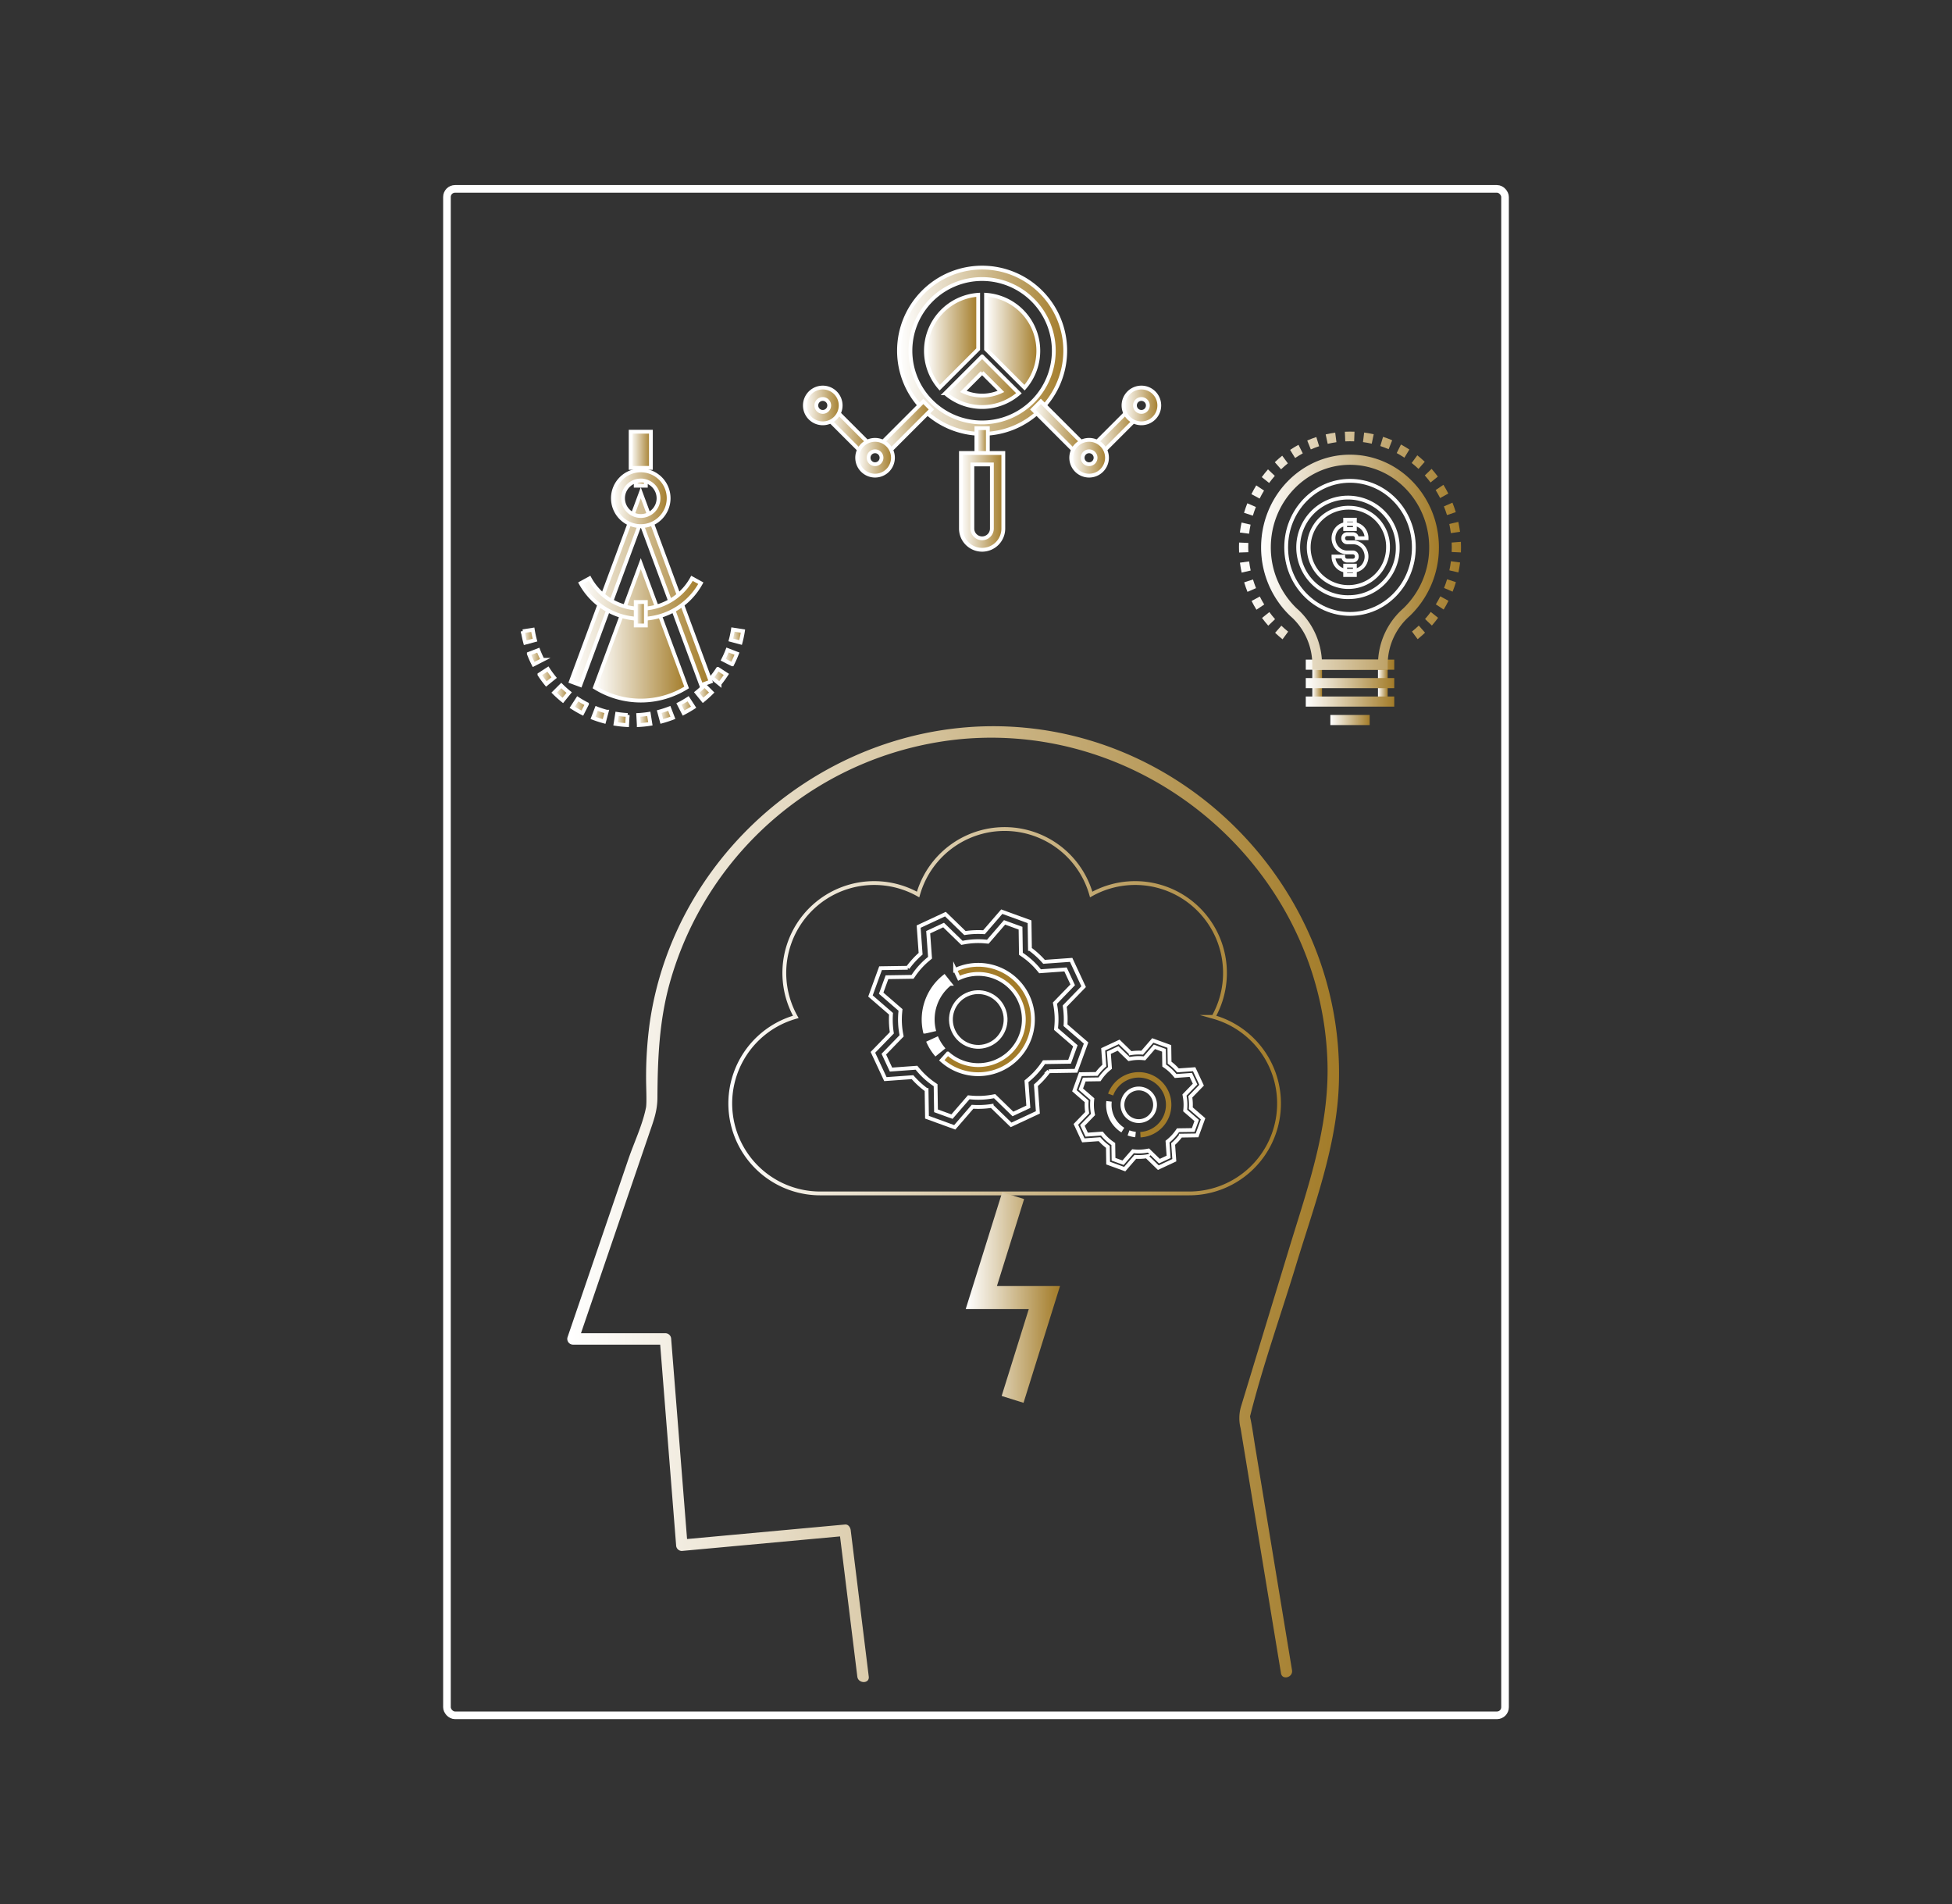 <svg xmlns="http://www.w3.org/2000/svg" xmlns:xlink="http://www.w3.org/1999/xlink" viewBox="0 0 512 499.354"><rect x="0" y="0" width="512" height="499.354" fill="#333333" stroke="none"/><defs><linearGradient id="a" x1="166.745" y1="124.373" x2="169.399" y2="124.373" gradientUnits="userSpaceOnUse"><stop offset="0" stop-color="#fff"/><stop offset="1" stop-color="#a37c29"/></linearGradient><linearGradient id="b" x1="156.048" y1="165.764" x2="180.096" y2="165.764" xlink:href="#a"/><linearGradient id="c" x1="150.093" y1="185.135" x2="153.949" y2="185.135" xlink:href="#a"/><linearGradient id="d" x1="145.344" y1="181.722" x2="149.288" y2="181.722" xlink:href="#a"/><linearGradient id="e" x1="155.542" y1="187.49" x2="159.138" y2="187.49" xlink:href="#a"/><linearGradient id="f" x1="161.45" y1="188.677" x2="164.626" y2="188.677" xlink:href="#a"/><linearGradient id="g" x1="137.128" y1="166.84" x2="140.327" y2="166.84" xlink:href="#a"/><linearGradient id="h" x1="138.711" y1="172.374" x2="142.322" y2="172.374" xlink:href="#a"/><linearGradient id="i" x1="141.493" y1="177.406" x2="145.355" y2="177.406" xlink:href="#a"/><linearGradient id="j" x1="191.677" y1="166.792" x2="194.872" y2="166.792" xlink:href="#a"/><linearGradient id="k" x1="186.663" y1="177.372" x2="190.524" y2="177.372" xlink:href="#a"/><linearGradient id="l" x1="189.69" y1="172.332" x2="193.299" y2="172.332" xlink:href="#a"/><linearGradient id="m" x1="167.41" y1="188.672" x2="170.593" y2="188.672" xlink:href="#a"/><linearGradient id="n" x1="182.735" y1="181.693" x2="186.679" y2="181.693" xlink:href="#a"/><linearGradient id="o" x1="172.899" y1="187.475" x2="176.497" y2="187.475" xlink:href="#a"/><linearGradient id="p" x1="178.081" y1="185.113" x2="181.936" y2="185.113" xlink:href="#a"/><linearGradient id="q" x1="149.737" y1="154.44" x2="186.407" y2="154.44" xlink:href="#a"/><linearGradient id="r" x1="152.317" y1="156.969" x2="183.827" y2="156.969" xlink:href="#a"/><linearGradient id="s" x1="166.745" y1="117.954" x2="169.399" y2="117.954" xlink:href="#a"/><linearGradient id="t" x1="165.418" y1="117.954" x2="170.726" y2="117.954" xlink:href="#a"/><linearGradient id="u" x1="166.745" y1="160.948" x2="169.399" y2="160.948" xlink:href="#a"/><linearGradient id="v" x1="160.763" y1="130.66" x2="175.381" y2="130.66" xlink:href="#a"/><linearGradient id="w" x1="235.802" y1="91.977" x2="279.405" y2="91.977" xlink:href="#a"/><linearGradient id="x" x1="256.105" y1="116.288" x2="259.104" y2="116.288" xlink:href="#a"/><linearGradient id="y" x1="252.045" y1="131.484" x2="263.165" y2="131.484" xlink:href="#a"/><linearGradient id="z" x1="258.636" y1="89.486" x2="272.341" y2="89.486" xlink:href="#a"/><linearGradient id="aa" x1="242.866" y1="89.485" x2="256.571" y2="89.485" xlink:href="#a"/><linearGradient id="ab" x1="247.939" y1="100.101" x2="267.268" y2="100.101" xlink:href="#a"/><linearGradient id="ac" x1="286.862" y1="113.18" x2="298.184" y2="113.18" gradientTransform="translate(165.705 -173.694) rotate(44.999)" xlink:href="#a"/><linearGradient id="ad" x1="270.89" y1="112.052" x2="284.47" y2="112.052" gradientTransform="translate(160.602 -163.547) rotate(45.008)" xlink:href="#a"/><linearGradient id="ae" x1="280.973" y1="120.038" x2="290.359" y2="120.038" xlink:href="#a"/><linearGradient id="af" x1="294.691" y1="106.322" x2="304.074" y2="106.322" xlink:href="#a"/><linearGradient id="ag" x1="217.005" y1="113.18" x2="228.327" y2="113.18" gradientTransform="translate(145.267 -124.305) rotate(45.005)" xlink:href="#a"/><linearGradient id="ah" x1="230.72" y1="112.052" x2="244.299" y2="112.052" gradientTransform="translate(148.794 -135.124) rotate(44.999)" xlink:href="#a"/><linearGradient id="ai" x1="224.831" y1="120.038" x2="234.216" y2="120.038" xlink:href="#a"/><linearGradient id="aj" x1="211.116" y1="106.322" x2="220.498" y2="106.322" xlink:href="#a"/><linearGradient id="ak" x1="149.592" y1="315.772" x2="350.229" y2="315.772" xlink:href="#a"/><linearGradient id="al" x1="191.044" y1="265.183" x2="335.986" y2="265.183" xlink:href="#a"/><linearGradient id="am" x1="361.44" y1="179.141" x2="363.988" y2="179.141" xlink:href="#a"/><linearGradient id="an" x1="344.215" y1="179.141" x2="346.763" y2="179.141" xlink:href="#a"/><linearGradient id="ao" x1="342.5" y1="174.304" x2="365.703" y2="174.304" xlink:href="#a"/><linearGradient id="ap" x1="342.5" y1="179.141" x2="365.703" y2="179.141" xlink:href="#a"/><linearGradient id="aq" x1="342.5" y1="183.978" x2="365.703" y2="183.978" xlink:href="#a"/><linearGradient id="ar" x1="348.946" y1="188.815" x2="359.258" y2="188.815" xlink:href="#a"/><linearGradient id="as" x1="330.782" y1="147.433" x2="377.42" y2="147.433" xlink:href="#a"/><linearGradient id="at" x1="324.982" y1="140.416" x2="383.221" y2="140.416" xlink:href="#a"/><linearGradient id="au" x1="253.648" y1="340.258" x2="277.697" y2="340.258" xlink:href="#a"/><linearGradient id="av" x1="253.308" y1="340.258" x2="278.037" y2="340.258" xlink:href="#a"/></defs><title>Sitevisit &amp;amp; Interviews copy</title><rect x="117.235" y="49.53" width="277.529" height="400.294" rx="2.125" ry="2.125" fill="none" stroke="#fff" stroke-miterlimit="10" stroke-width="2"/><rect x="166.745" y="121.372" width="2.654" height="6.002" stroke="#fff" stroke-miterlimit="10" fill="url(#a)"/><path d="M168.072,147.809l-12.024,32.47a22.736,22.736,0,0,0,24.049,0Z" stroke="#fff" stroke-miterlimit="10" fill="url(#b)"/><path d="M150.093,185.483a29.368,29.368,0,0,0,2.651,1.531l1.204-2.365a26.707,26.707,0,0,1-2.41-1.392Z" stroke="#fff" stroke-miterlimit="10" fill="url(#c)"/><path d="M145.344,181.637a29.424,29.424,0,0,0,2.275,2.046l1.669-2.063a26.843,26.843,0,0,1-2.069-1.861Z" stroke="#fff" stroke-miterlimit="10" fill="url(#d)"/><path d="M155.542,188.258a29.258,29.258,0,0,0,2.913.943l.683-2.565a26.595,26.595,0,0,1-2.647-.857Z" stroke="#fff" stroke-miterlimit="10" fill="url(#e)"/><path d="M161.45,189.832a29.492,29.492,0,0,0,3.043.314l.134-2.651a26.819,26.819,0,0,1-2.768-.285Z" stroke="#fff" stroke-miterlimit="10" fill="url(#f)"/><path d="M139.749,165.136l-2.621.414a29.13,29.13,0,0,0,.636,2.994l2.563-.687A26.679,26.679,0,0,1,139.749,165.136Z" stroke="#fff" stroke-miterlimit="10" fill="url(#g)"/><path d="M141.188,170.5l-2.477.954a29.22,29.22,0,0,0,1.248,2.793l2.363-1.209A26.609,26.609,0,0,1,141.188,170.5Z" stroke="#fff" stroke-miterlimit="10" fill="url(#h)"/><path d="M143.716,175.445l-2.223,1.449a29.489,29.489,0,0,0,1.801,2.472l2.061-1.672A26.966,26.966,0,0,1,143.716,175.445Z" stroke="#fff" stroke-miterlimit="10" fill="url(#i)"/><path d="M192.25,165.09a26.309,26.309,0,0,1-.573,2.721l2.565.684a29.022,29.022,0,0,0,.631-2.996Z" stroke="#fff" stroke-miterlimit="10" fill="url(#j)"/><path d="M186.663,177.663l2.063,1.67a29.48,29.48,0,0,0,1.798-2.476l-2.226-1.445A26.729,26.729,0,0,1,186.663,177.663Z" stroke="#fff" stroke-miterlimit="10" fill="url(#k)"/><path d="M189.69,173l2.364,1.206a29.042,29.042,0,0,0,1.245-2.798l-2.478-.95A26.656,26.656,0,0,1,189.69,173Z" stroke="#fff" stroke-miterlimit="10" fill="url(#l)"/><path d="M167.41,187.493l.14,2.65a29.466,29.466,0,0,0,3.042-.319l-.415-2.622A26.727,26.727,0,0,1,167.41,187.493Z" stroke="#fff" stroke-miterlimit="10" fill="url(#m)"/><path d="M182.735,181.595l1.674,2.06a29.711,29.711,0,0,0,2.27-2.049l-1.878-1.875A26.885,26.885,0,0,1,182.735,181.595Z" stroke="#fff" stroke-miterlimit="10" fill="url(#n)"/><path d="M172.899,186.624l.688,2.564a29.182,29.182,0,0,0,2.911-.948L175.543,185.763A26.319,26.319,0,0,1,172.899,186.624Z" stroke="#fff" stroke-miterlimit="10" fill="url(#o)"/><path d="M178.081,184.629l1.208,2.363a29.305,29.305,0,0,0,2.647-1.534l-1.449-2.224A26.851,26.851,0,0,1,178.081,184.629Z" stroke="#fff" stroke-miterlimit="10" fill="url(#p)"/><polygon points="183.919 179.654 168.072 136.868 152.225 179.654 149.737 178.732 168.072 129.226 186.407 178.732 183.919 179.654" stroke="#fff" stroke-miterlimit="10" fill="url(#q)"/><path d="M168.072,162.278a17.972,17.972,0,0,1-15.755-9.342l2.327-1.276a15.303,15.303,0,0,0,26.857,0l2.327,1.276A17.97,17.97,0,0,1,168.072,162.278Z" stroke="#fff" stroke-miterlimit="10" fill="url(#r)"/><rect x="166.745" y="114.536" width="2.654" height="6.836" stroke="#fff" stroke-miterlimit="10" fill="url(#s)"/><rect x="165.418" y="113.209" width="5.308" height="9.49" stroke="#fff" stroke-miterlimit="10" fill="url(#t)"/><rect x="166.745" y="157.871" width="2.654" height="6.154" stroke="#fff" stroke-miterlimit="10" fill="url(#u)"/><path d="M168.072,137.968a7.308,7.308,0,1,1,7.309-7.31A7.318,7.318,0,0,1,168.072,137.968Zm0-11.962a4.654,4.654,0,1,0,4.655,4.652A4.659,4.659,0,0,0,168.072,126.006Z" stroke="#fff" stroke-miterlimit="10" fill="url(#v)"/><path d="M257.604,113.779A21.802,21.802,0,1,1,279.405,91.977,21.826,21.826,0,0,1,257.604,113.779Zm0-40.605a18.803,18.803,0,1,0,18.802,18.803A18.825,18.825,0,0,0,257.604,73.174Z" stroke="#fff" stroke-miterlimit="10" fill="url(#w)"/><rect x="256.105" y="112.279" width="2.999" height="8.017" stroke="#fff" stroke-miterlimit="10" fill="url(#x)"/><path d="M257.605,144.171a5.56,5.56,0,0,1-5.56-5.561V118.798h11.119l0,19.813a5.563,5.563,0,0,1-5.56,5.56Zm-2.561-22.374v16.814a2.561,2.561,0,0,0,5.122-.001l-0-16.814Z" stroke="#fff" stroke-miterlimit="10" fill="url(#y)"/><path d="M268.729,101.667a14.731,14.731,0,0,0-10.093-24.362l0,14.269Z" stroke="#fff" stroke-miterlimit="10" fill="url(#z)"/><path d="M256.571,91.576l.001-14.273A14.734,14.734,0,0,0,246.479,101.667Z" stroke="#fff" stroke-miterlimit="10" fill="url(#aa)"/><path d="M257.603,97.705l4.945,4.945a11.762,11.762,0,0,1-9.89-.001l4.945-4.944m0-4.241-9.664,9.664a14.74,14.74,0,0,0,19.328.001l-9.664-9.665Z" stroke="#fff" stroke-miterlimit="10" fill="url(#ab)"/><rect x="286.017" y="111.681" width="13.012" height="2.998" transform="translate(5.646 239.991) rotate(-44.999)" stroke="#fff" stroke-miterlimit="10" fill="url(#ac)"/><rect x="276.181" y="103.95" width="2.998" height="16.204" transform="translate(2.114 229.207) rotate(-45.008)" stroke="#fff" stroke-miterlimit="10" fill="url(#ad)"/><path d="M285.664,124.73a4.691,4.691,0,1,1,4.695-4.692A4.697,4.697,0,0,1,285.664,124.73Zm0-6.384a1.693,1.693,0,1,0,1.696,1.691A1.694,1.694,0,0,0,285.664,118.346Z" stroke="#fff" stroke-miterlimit="10" fill="url(#ae)"/><path d="M299.383,111.013a4.691,4.691,0,1,1,4.691-4.689A4.697,4.697,0,0,1,299.383,111.013Zm0-6.383a1.692,1.692,0,1,0,1.692,1.694A1.696,1.696,0,0,0,299.383,104.63Z" stroke="#fff" stroke-miterlimit="10" fill="url(#af)"/><rect x="221.167" y="106.674" width="2.998" height="13.012" transform="translate(-14.807 190.618) rotate(-45.005)" stroke="#fff" stroke-miterlimit="10" fill="url(#ag)"/><rect x="229.408" y="110.553" width="16.204" height="2.998" transform="translate(-9.669 200.76) rotate(-44.999)" stroke="#fff" stroke-miterlimit="10" fill="url(#ah)"/><path d="M229.525,124.73a4.691,4.691,0,1,1,4.691-4.692A4.699,4.699,0,0,1,229.525,124.73Zm0-6.384a1.693,1.693,0,1,0,1.692,1.691A1.696,1.696,0,0,0,229.525,118.346Z" stroke="#fff" stroke-miterlimit="10" fill="url(#ai)"/><path d="M215.807,111.013a4.691,4.691,0,1,1,4.692-4.689A4.696,4.696,0,0,1,215.807,111.013Zm0-6.383a1.692,1.692,0,1,0,1.693,1.694A1.695,1.695,0,0,0,215.807,104.63Z" stroke="#fff" stroke-miterlimit="10" fill="url(#aj)"/><path d="M227.872,439.672l-4.733-38.385c-.092-.746-.615-1.581-1.5-1.5l-42.797,3.933,1.5,1.5-4.298-54.101a1.532,1.532,0,0,0-1.5-1.5h-24.252l1.446,1.899,11.443-33.481,7.086-20.732c1.151-3.367,2.155-5.913,2.173-9.447.053-10.142.463-20.033,3.181-29.89a88.067,88.067,0,0,1,77.072-64.202c49.485-4.222,93.95,34.991,95.492,84.742.529,17.05-5.162,32.833-10.045,48.872l-12.603,41.392a10.739,10.739,0,0,0-.134,5.77l3.078,18.663,7.032,42.645.485,2.941c.313,1.9,3.205,1.094,2.893-.798l-5.862-35.551-3.807-23.085c-.381-2.31-.695-4.644-1.145-6.942a8.196,8.196,0,0,1-.238-1.446c-0-.335-.144,1.186.118.151,3.35-13.251,8.008-26.302,11.989-39.376,4.733-15.544,10.732-31.279,11.235-47.653,1.455-47.348-35.334-88.88-82.472-93.269-47.489-4.422-91.625,30.385-98.318,77.623a104.873,104.873,0,0,0-.925,14.165c-.013,2.259.226,6.571-.031,7.863-.904,4.524-3.117,9.119-4.606,13.475L149.956,347.471l-1.111,3.249a1.512,1.512,0,0,0,1.446,1.899h24.252l-1.5-1.5,4.298,54.101a1.518,1.518,0,0,0,1.5,1.5l42.797-3.933-1.5-1.5,4.733,38.385c.233,1.891,3.236,1.915,3,0Z" fill="url(#ak)"/><path d="M318.295,266.672a23.573,23.573,0,0,0-32.078-32.098,23.593,23.593,0,0,0-45.404,0,23.575,23.575,0,0,0-32.08,32.098,23.587,23.587,0,0,0,6.418,46.289h96.727a23.586,23.586,0,0,0,6.416-46.289Z" fill="none" stroke-miterlimit="10" stroke="url(#al)"/><path d="M245.424,276.354a14.117,14.117,0,0,1-1.832-2.938l2.166-1.01a11.716,11.716,0,0,0,1.52,2.441Z" fill="#fff" stroke="#fff" stroke-miterlimit="10"/><path d="M262.653,280.353a14.342,14.342,0,0,1-15.627-2.305l1.592-1.783a11.954,11.954,0,1,0,2.923-19.743l-1.01-2.166a14.342,14.342,0,0,1,12.123,25.997Z" fill="#a37c29" stroke="#fff" stroke-miterlimit="10"/><path d="M244.942,270.001l-2.329.537a14.379,14.379,0,0,1,5.065-14.427l1.486,1.873A11.978,11.978,0,0,0,244.942,270.001Z" fill="#fff" stroke="#fff" stroke-miterlimit="10"/><circle cx="256.593" cy="267.353" r="7.171" transform="translate(-88.948 133.49) rotate(-25)" fill="none" stroke="#fff" stroke-miterlimit="10"/><path d="M272.227,291.71l-7.025,3.276-5.116-4.965a22.827,22.827,0,0,1-4.992.214l-4.669,5.394-7.282-2.65-.109-7.134a22.814,22.814,0,0,1-3.687-3.371l-7.11.513-3.276-7.025,4.963-5.116a22.841,22.841,0,0,1-.213-4.994l-5.394-4.667,2.649-7.285,7.134-.109a22.828,22.828,0,0,1,3.373-3.686l-.514-7.111,7.025-3.276,5.114,4.966a22.847,22.847,0,0,1,4.995-.216l4.669-5.396,7.285,2.652.106,7.133a22.763,22.763,0,0,1,3.69,3.371l7.114-.511,3.272,7.024-4.963,5.117a22.748,22.748,0,0,1,.211,4.992l5.397,4.668-2.652,7.283-7.135.11a22.946,22.946,0,0,1-3.373,3.687Zm-6.542.413,4.039-1.883-.483-6.684.473-.393a20.538,20.538,0,0,0,3.767-4.117l.35-.505,6.707-.103,1.525-4.188-5.075-4.39.058-.613a20.364,20.364,0,0,0-.236-5.571l-.111-.605,4.667-4.811-1.882-4.038-6.688.48-.393-.474a20.403,20.403,0,0,0-4.117-3.762l-.506-.35-.1-6.707-4.189-1.526-4.39,5.073-.613-.057a20.46,20.46,0,0,0-5.575.241l-.605.11-4.808-4.668-4.039,1.883.484,6.684-.473.393a20.431,20.431,0,0,0-3.765,4.114l-.35.507-6.708.102L231.126,260.455l5.072,4.389-.058.613a20.445,20.445,0,0,0,.238,5.574l.11.605-4.665,4.809,1.884,4.04,6.683-.482.393.473a20.424,20.424,0,0,0,4.116,3.762l.507.35.103,6.709,4.188,1.524,4.391-5.072.612.057a20.445,20.445,0,0,0,5.572-.239l.605-.11Z" fill="none" stroke="#fff" stroke-miterlimit="10"/><path d="M297.773,298.227a8.424,8.424,0,0,1-2.013-.467l.488-1.34a6.991,6.991,0,0,0,1.671.388Z" fill="#fff"/><path d="M306.729,292.645a8.558,8.558,0,0,1-7.566,5.621l-.081-1.424a7.133,7.133,0,1,0-7.097-9.563l-1.34-.488a8.558,8.558,0,0,1,16.084,5.854Z" fill="#a37c29"/><path d="M294.889,295.75l-.756,1.21a8.58,8.58,0,0,1-3.95-8.224l1.417.163A7.147,7.147,0,0,0,294.889,295.75Z" fill="#fff"/><circle cx="298.687" cy="289.717" r="4.279" transform="translate(-75.714 471.302) rotate(-70)" fill="none" stroke="#fff" stroke-miterlimit="10"/><path d="M315.561,293.397l-1.582,4.346-4.254.064a13.621,13.621,0,0,1-2.016,2.196l.306,4.246-4.191,1.955-3.056-2.964a13.613,13.613,0,0,1-2.978.134l-2.784,3.216-4.346-1.582-.065-4.253a13.629,13.629,0,0,1-2.197-2.017l-4.245.307-1.956-4.192,2.964-3.056a13.622,13.622,0,0,1-.132-2.978l-3.217-2.783,1.582-4.346,4.253-.062a13.633,13.633,0,0,1,2.017-2.199l-.307-4.247,4.193-1.955,3.054,2.965a13.583,13.583,0,0,1,2.979-.134l2.786-3.217,4.344,1.583.065,4.253a13.574,13.574,0,0,1,2.195,2.017l4.247-.307,1.954,4.192-2.964,3.057a13.692,13.692,0,0,1,.132,2.979Zm-2.586,2.935.91-2.499-3.024-2.616.034-.365a12.255,12.255,0,0,0-.148-3.326l-.066-.361,2.787-2.873-1.124-2.41-3.994.289-.234-.283a12.151,12.151,0,0,0-2.45-2.251l-.302-.209-.061-3.999-2.498-.91-2.619,3.024-.366-.034a12.175,12.175,0,0,0-3.325.15l-.361.066-2.872-2.788-2.411,1.124.288,3.993-.283.234a12.209,12.209,0,0,0-2.251,2.454l-.209.302-3.998.059-.909,2.499,3.024,2.616-.034.365a12.191,12.191,0,0,0,.148,3.324l.066.361-2.787,2.873,1.125,2.411,3.992-.288.234.283A12.2,12.2,0,0,0,291.71,299.798l.302.209.061,3.997,2.499.91,2.616-3.023.365.034a12.187,12.187,0,0,0,3.324-.149l.361-.066,2.874,2.787,2.41-1.124-.288-3.993.283-.234a12.2,12.2,0,0,0,2.25-2.452l.209-.302Z" fill="none" stroke="#fff" stroke-miterlimit="10"/><rect x="361.44" y="174.304" width="2.548" height="9.674" fill="url(#am)"/><rect x="344.215" y="174.304" width="2.548" height="9.674" fill="url(#an)"/><rect x="342.5" y="172.976" width="23.203" height="2.656" fill="url(#ao)"/><rect x="342.5" y="177.813" width="23.203" height="2.656" fill="url(#ap)"/><rect x="342.5" y="182.65" width="23.203" height="2.656" fill="url(#aq)"/><rect x="348.946" y="187.487" width="10.312" height="2.656" fill="url(#ar)"/><path d="M363.986,175.632h-19.773v-1.328A16.937,16.937,0,0,0,339.019,162.063l-.118-.107c-.16-.146-.319-.291-.475-.427l-.041-.038a24.864,24.864,0,0,1-7.603-17.95c0-13.403,10.461-24.307,23.319-24.307,12.858,0,23.319,10.904,23.319,24.307a24.863,24.863,0,0,1-7.606,17.951c-.231.204-.429.389-.623.573a16.888,16.888,0,0,0-5.205,12.239Zm-17.27-2.656h14.766a19.56,19.56,0,0,1,5.995-12.878c.217-.205.438-.411.654-.602a22.127,22.127,0,0,0,6.74-15.956c0-11.938-9.318-21.651-20.771-21.651-11.453,0-20.771,9.713-20.771,21.651a22.152,22.152,0,0,0,6.755,15.972c.162.142.327.293.494.445l.136.124A19.633,19.633,0,0,1,346.717,172.976Z" fill="url(#as)"/><ellipse cx="354.101" cy="143.541" rx="16.744" ry="17.453" fill="none" stroke="#fff" stroke-miterlimit="10"/><path d="M354.873,149.666h-1.539a3.512,3.512,0,0,1-2.519-1.076,3.846,3.846,0,0,1-1.052-2.647h2.548a1.128,1.128,0,0,0,.307.772,1.014,1.014,0,0,0,.716.296h1.539a1.052,1.052,0,0,0,.747-.324,1.161,1.161,0,0,0-.013-1.503,1.028,1.028,0,0,0-.733-.313h-1.539a3.497,3.497,0,0,1-2.525-1.088,3.855,3.855,0,0,1-.015-5.265,3.526,3.526,0,0,1,2.54-1.1h1.539a3.532,3.532,0,0,1,2.521,1.074,3.815,3.815,0,0,1,1.044,2.65h-2.548a1.095,1.095,0,0,0-.29-.764,1.034,1.034,0,0,0-.727-.304h-1.539a1.029,1.029,0,0,0-.737.32,1.12,1.12,0,0,0,.014,1.512,1.007,1.007,0,0,0,.723.31h1.539a3.515,3.515,0,0,1,2.525,1.081,3.891,3.891,0,0,1,.016,5.276A3.551,3.551,0,0,1,354.873,149.666Z" fill="none" stroke="#fff" stroke-miterlimit="10"/><rect x="352.829" y="136.287" width="2.548" height="2.459" fill="none" stroke="#fff" stroke-miterlimit="10"/><rect x="352.829" y="148.338" width="2.548" height="2.457" fill="none" stroke="#fff" stroke-miterlimit="10"/><path d="M354.101,156.586a13.056,13.056,0,1,1,12.517-13.045A12.803,12.803,0,0,1,354.101,156.586Zm0-23.433a10.398,10.398,0,1,0,9.969,10.389A10.197,10.197,0,0,0,354.101,133.152Z" fill="none" stroke="#fff" stroke-miterlimit="10"/><path d="M336.404,167.645c-.67-.534-1.324-1.106-1.947-1.699l1.637-1.866c.571.544,1.171,1.067,1.785,1.558Zm35.434-.029-1.48-2.005c.613-.491,1.213-1.017,1.783-1.561l1.641,1.863C373.161,166.507,372.507,167.079,371.838,167.616Zm-39.179-3.538c-.571-.647-1.121-1.328-1.636-2.023l1.922-1.545c.472.638.977,1.263,1.5,1.856Zm42.917-.038-1.789-1.708c.523-.595,1.026-1.221,1.496-1.86l1.925,1.541C376.696,162.709,376.147,163.39,375.576,164.04Zm-46.014-4.15c-.455-.741-.884-1.511-1.275-2.289l2.15-1.173c.358.713.751,1.419,1.168,2.098Zm49.102-.045-2.045-1.361c.415-.677.807-1.384,1.165-2.101l2.152,1.17C379.545,158.335,379.117,159.106,378.665,159.845ZM327.21,155.205c-.325-.813-.618-1.649-.872-2.487l2.313-.762c.233.766.502,1.532.799,2.277Zm53.801-.05-2.241-.969c.297-.745.564-1.512.796-2.279l2.314.759C381.627,153.505,381.335,154.343,381.011,155.155Zm-55.333-4.993c-.183-.855-.331-1.732-.443-2.606l2.406-.333c.102.801.238,1.604.406,2.389Zm56.859-.053-2.37-.546c.167-.787.303-1.591.402-2.388l2.407.327C382.868,148.373,382.72,149.25,382.538,150.11Zm-57.527-5.219c-.02-.478-.029-.925-.029-1.37q0-.625.024-1.243l2.425.102q-.022.568-.022,1.141,0,.613.026,1.232l.003.061Zm58.183-.023-2.424-.11q.025-.594.025-1.194,0-.613-.026-1.232l-.002-.055,2.42-.184.006.13q.028.674.028,1.342Q383.221,144.218,383.194,144.868ZM327.626,139.962l-2.407-.322c.107-.872.254-1.749.434-2.608l2.371.541C327.858,138.36,327.724,139.164,327.626,139.962Zm52.928-.161c-.104-.8-.241-1.603-.41-2.388l2.368-.553c.184.856.334,1.731.447,2.604ZM328.62,135.228l-2.316-.755c.252-.839.543-1.677.865-2.49l2.243.965C329.117,133.693,328.851,134.46,328.62,135.228Zm50.915-.155c-.235-.768-.505-1.533-.803-2.276l2.238-.977c.325.811.621,1.647.877,2.485ZM330.394,130.747l-2.154-1.165c.388-.779.814-1.551,1.267-2.294l2.049,1.356C331.139,129.325,330.749,130.033,330.394,130.747Zm47.345-.144c-.359-.712-.753-1.417-1.171-2.094l2.04-1.369c.457.739.887,1.509,1.279,2.286Zm-44.852-3.949-1.928-1.536c.511-.697,1.059-1.38,1.628-2.03l1.793,1.704C333.859,125.388,333.356,126.015,332.887,126.654Zm42.337-.127c-.473-.637-.978-1.26-1.503-1.852l1.782-1.716c.572.646,1.124,1.325,1.639,2.02Zm-39.202-3.456-1.645-1.861c.621-.595,1.273-1.17,1.94-1.707l1.484,2.002C337.19,121.997,336.591,122.524,336.022,123.071Zm36.046-.107c-.571-.542-1.172-1.064-1.787-1.554l1.472-2.011c.671.533,1.327,1.104,1.95,1.695ZM339.703,120.107l-1.311-2.128c.71-.476,1.449-.924,2.194-1.332l1.128,2.24C341.03,119.261,340.354,119.671,339.703,120.107Zm28.666-.084c-.653-.431-1.332-.838-2.018-1.209l1.116-2.246c.749.405,1.49.848,2.202,1.318Zm-24.551-2.168-.935-2.334c.78-.34,1.582-.646,2.384-.912l.735,2.411C345.268,117.264,344.533,117.545,343.819,117.855Zm20.419-.061c-.715-.307-1.451-.584-2.189-.824l.723-2.415c.805.262,1.609.564,2.39.899Zm-15.989-1.406-.529-2.469c.82-.191,1.661-.347,2.499-.464l.321,2.507C349.771,116.07,349.001,116.214,348.249,116.389Zm11.551-.038c-.753-.171-1.525-.31-2.293-.412l.307-2.509c.838.111,1.68.262,2.503.449Zm-6.943-.604-.107-2.527.084-.004c.827-.037,1.641-.038,2.45-.006l-.095,2.528q-1.114-.046-2.249.005Z" fill="url(#at)"/><polygon points="268.305 367.555 263.041 365.91 270.195 343.016 253.648 343.016 263.041 312.961 268.305 314.606 261.15 337.5 277.697 337.5 268.305 367.555" stroke-miterlimit="10" stroke-width="0.5" fill="url(#au)" stroke="url(#av)"/></svg>
